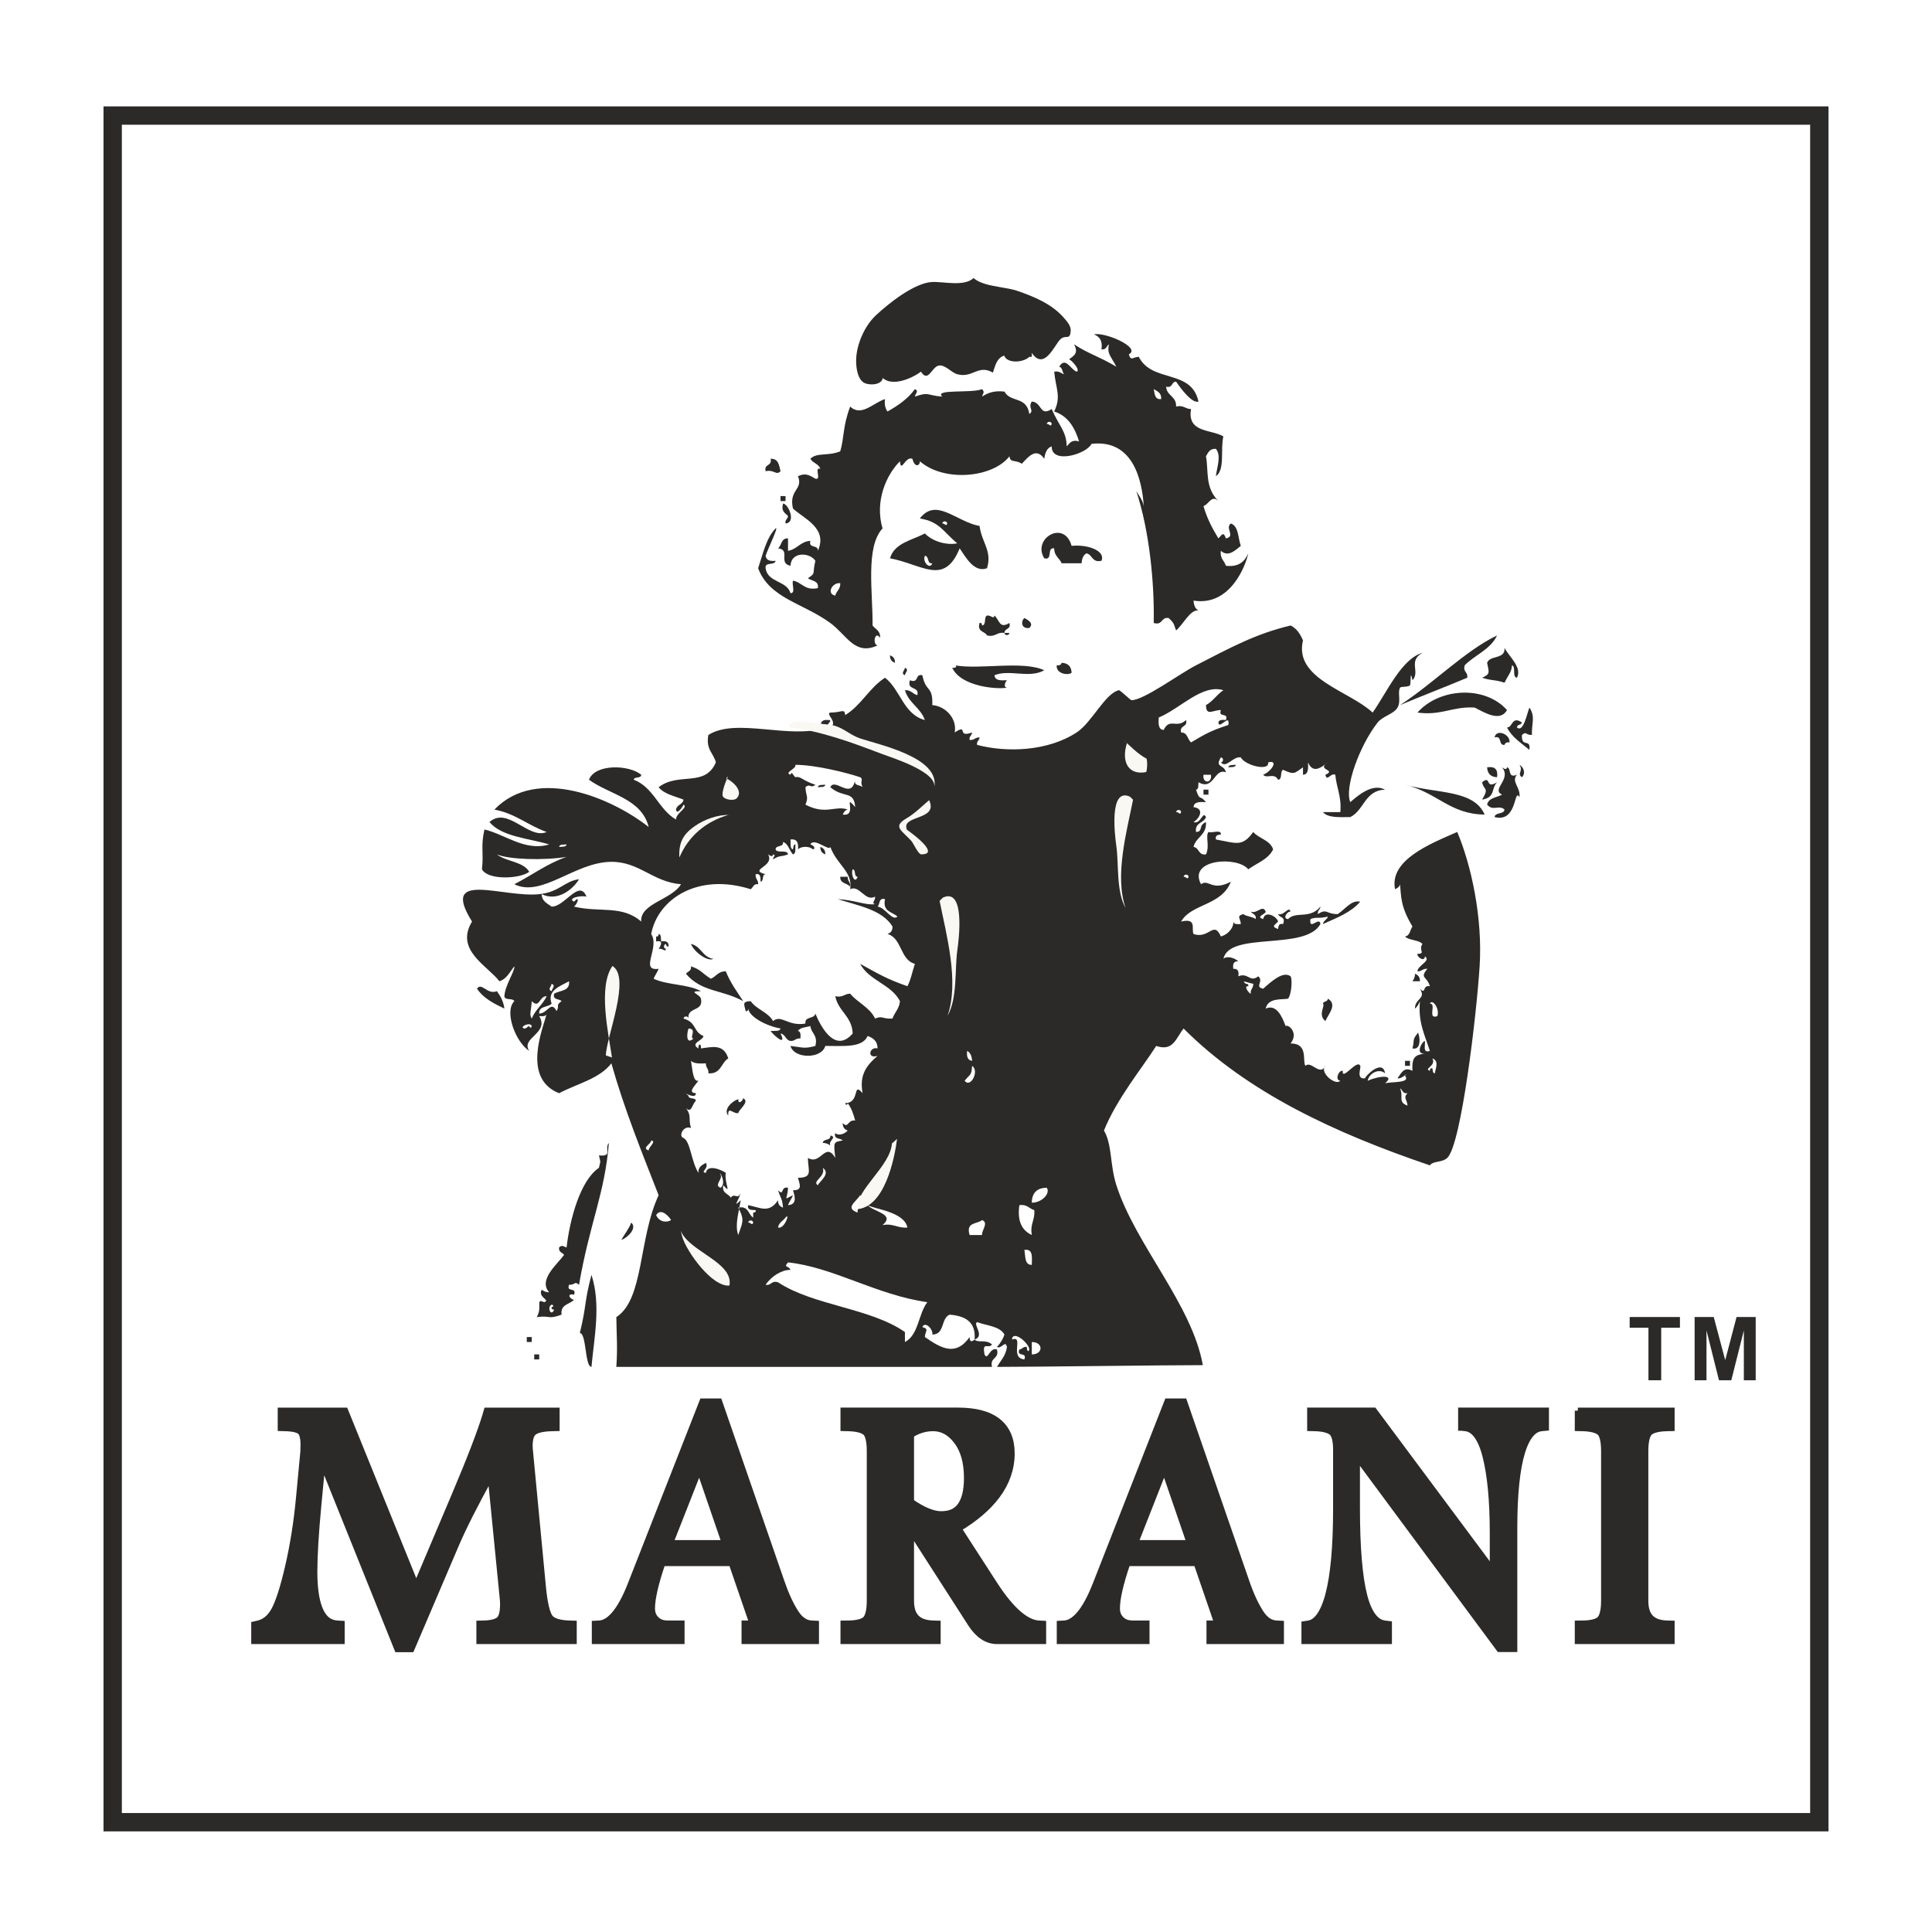 <?xml version="1.0" encoding="UTF-8"?> <!-- Creator: CorelDRAW 2017 --> <svg xmlns="http://www.w3.org/2000/svg" xmlns:xlink="http://www.w3.org/1999/xlink" xml:space="preserve" width="904px" height="904px" style="shape-rendering:geometricPrecision; text-rendering:geometricPrecision; image-rendering:optimizeQuality; fill-rule:evenodd; clip-rule:evenodd" viewBox="0 0 743.64 743.64"> <defs> <style type="text/css"> <![CDATA[ .str0 {stroke:#2B2A29;stroke-width:2.35;stroke-miterlimit:4} .fil2 {fill:none;fill-rule:nonzero} .fil3 {fill:#2B2A29} .fil0 {fill:white} .fil1 {fill:#2B2A29;fill-rule:nonzero} .fil4 {fill:#FAF8F2;fill-rule:nonzero} ]]> </style> </defs> <g id="Layer_x0020_1">  <g id="_2427671372880"> <polygon class="fil0" points="0,743.64 743.64,743.64 743.64,0 0,0 "></polygon> <path class="fil1" d="M214.15 624.16c-1.23,-0.42 -1.99,-0.96 -2.45,-1.55 -0.46,-0.59 -1.06,-1.92 -1.53,-3.89 -0.49,-1.97 -0.9,-4.58 -1.2,-7.78l-5.06 -53.09c-0.04,-0.54 -0.06,-1.01 -0.06,-1.39 0,-1.46 0.18,-2.62 0.48,-3.47 0.3,-0.85 0.68,-1.37 1.14,-1.73l0 0c0.49,-0.39 1.31,-0.78 2.5,-1.06 1.18,-0.28 2.7,-0.46 4.54,-0.5l1.72 -0.04 0 -6.69 -26.84 0 -0.37 1.27c-1.92,6.48 -5.96,17.04 -12.12,31.56l-14.7 34.72 -27.36 -67.55 -24.77 0 0 6.68 1.71 0.05c1.6,0.04 2.9,0.2 3.88,0.45 0.97,0.25 1.6,0.59 1.93,0.88 0.3,0.26 0.62,0.73 0.86,1.57 0.25,0.83 0.4,2 0.4,3.46 0,0.95 -0.02,1.82 -0.06,2.62l-1.66 17.65c-0.88,9.42 -2.28,18.28 -4.19,26.56 -1.9,8.28 -3.79,14.03 -5.44,16.98 -1.67,2.93 -3.67,4.49 -6.25,5.09l-1.37 0.31 0 6.37 33.62 0 0 -6.62 -1.67 -0.1c-1.46,-0.09 -2.63,-0.5 -3.66,-1.24 -1.55,-1.12 -2.86,-3.12 -3.78,-6.23 -0.92,-3.1 -1.41,-7.25 -1.41,-12.4 0,-6.21 0.5,-14.71 1.52,-25.46l1.58 -16.67 28.89 71.85 5.35 0 17.17 -40.21c2.79,-6.54 7.25,-15.38 13.38,-26.47l4.67 47.26 0 0.01c0.08,0.74 0.12,1.43 0.12,2.07 0,1.69 -0.16,3.04 -0.45,4.03 -0.28,0.99 -0.66,1.58 -1.03,1.92 -0.84,0.78 -2.79,1.47 -5.92,1.54l-1.72 0.04 0 6.68 36.28 0 0 -6.67 -1.71 -0.05c-2.07,-0.06 -3.74,-0.34 -4.96,-0.76z"></path> <path class="fil2 str0" d="M214.15 624.16c-1.23,-0.42 -1.99,-0.96 -2.45,-1.55 -0.46,-0.59 -1.06,-1.92 -1.53,-3.89 -0.49,-1.97 -0.9,-4.58 -1.2,-7.78l-5.06 -53.09c-0.04,-0.54 -0.06,-1.01 -0.06,-1.39 0,-1.46 0.18,-2.62 0.48,-3.47 0.3,-0.85 0.68,-1.37 1.14,-1.73l0 0c0.49,-0.39 1.31,-0.78 2.5,-1.06 1.18,-0.28 2.7,-0.46 4.54,-0.5l1.72 -0.04 0 -6.69 -26.84 0 -0.37 1.27c-1.92,6.48 -5.96,17.04 -12.12,31.56l-14.7 34.72 -27.36 -67.55 -24.77 0 0 6.68 1.71 0.05c1.6,0.04 2.9,0.2 3.88,0.45 0.97,0.25 1.6,0.59 1.93,0.88 0.3,0.26 0.62,0.73 0.86,1.57 0.25,0.83 0.4,2 0.4,3.46 0,0.95 -0.02,1.82 -0.06,2.62l-1.66 17.65c-0.88,9.42 -2.28,18.28 -4.19,26.56 -1.9,8.28 -3.79,14.03 -5.44,16.98 -1.67,2.93 -3.67,4.49 -6.25,5.09l-1.37 0.31 0 6.37 33.62 0 0 -6.62 -1.67 -0.1c-1.46,-0.09 -2.63,-0.5 -3.66,-1.24 -1.55,-1.12 -2.86,-3.12 -3.78,-6.23 -0.92,-3.1 -1.41,-7.25 -1.41,-12.4 0,-6.21 0.5,-14.71 1.52,-25.46l1.58 -16.67 28.89 71.85 5.35 0 17.17 -40.21c2.79,-6.54 7.25,-15.38 13.38,-26.47l4.67 47.26 0 0.01c0.08,0.74 0.12,1.43 0.12,2.07 0,1.69 -0.16,3.04 -0.45,4.03 -0.28,0.99 -0.66,1.58 -1.03,1.92 -0.84,0.78 -2.79,1.47 -5.92,1.54l-1.72 0.04 0 6.68 36.28 0 0 -6.67 -1.71 -0.05c-2.07,-0.06 -3.74,-0.34 -4.96,-0.76z"></path> <path class="fil1" d="M269.18 565.4l9.81 28.57 -21.05 0 11.24 -28.57zm39.97 58.46c-1.01,-0.67 -1.99,-1.7 -2.92,-3.15 -1.96,-3.05 -3.81,-7.06 -5.51,-12.02l0 -0.01 -23.94 -69.23 -6.39 0 -0.44 1.12 -27.28 69.56c-1.99,5.05 -4.08,8.81 -6.15,11.23 -2.09,2.43 -4.02,3.46 -5.88,3.56l-1.67 0.09 0 6.63 33.35 0 0 -6.72 -5.29 0c-2.01,-0.01 -3.36,-0.56 -4.45,-1.62 -1.1,-1.11 -1.62,-2.36 -1.64,-4.21 -0.01,-3.63 1.31,-9.57 4.02,-17.47l26.67 0 7.55 21.99 -0.01 -0.02c0.13,0.39 0.18,0.69 0.17,0.89 0,0.2 -0.01,0.31 -0.03,0.44l-2.71 0 0 6.72 27.46 0 0 -6.64 -1.68 -0.08c-1.18,-0.06 -2.22,-0.4 -3.23,-1.06z"></path> <path class="fil2 str0" d="M269.18 565.4l9.81 28.57 -21.05 0 11.24 -28.57zm39.97 58.46c-1.01,-0.67 -1.99,-1.7 -2.92,-3.15 -1.96,-3.05 -3.81,-7.06 -5.51,-12.02l0 -0.01 -23.94 -69.23 -6.39 0 -0.44 1.12 -27.28 69.56c-1.99,5.05 -4.08,8.81 -6.15,11.23 -2.09,2.43 -4.02,3.46 -5.88,3.56l-1.67 0.09 0 6.63 33.35 0 0 -6.72 -5.29 0c-2.01,-0.01 -3.36,-0.56 -4.45,-1.62 -1.1,-1.11 -1.62,-2.36 -1.64,-4.21 -0.01,-3.63 1.31,-9.57 4.02,-17.47l26.67 0 7.55 21.99 -0.01 -0.02c0.13,0.39 0.18,0.69 0.17,0.89 0,0.2 -0.01,0.31 -0.03,0.44l-2.71 0 0 6.72 27.46 0 0 -6.64 -1.68 -0.08c-1.18,-0.06 -2.22,-0.4 -3.23,-1.06z"></path> <path class="fil1" d="M350.64 552.26c2.7,-1.7 5.49,-2.55 8.49,-2.56 1.79,0 3.38,0.4 4.88,1.21 1.5,0.81 2.91,2.05 4.23,3.78 2.59,3.39 3.96,8.06 3.97,14.17 0,5.03 -0.96,8.58 -2.59,10.75 -0.81,1.09 -1.77,1.87 -2.96,2.41 -1.2,0.54 -2.65,0.83 -4.41,0.83 -2.96,0.02 -6.91,-1.51 -11.61,-4.81l0 -25.78zm41.41 68.88c-2.89,-2.49 -6.01,-6.27 -9.27,-11.32l-13.85 -21.43c6.41,-3.87 11.37,-8.07 14.81,-12.68 3.73,-4.97 5.65,-10.48 5.64,-16.33 0,-2.62 -0.42,-5 -1.32,-7.1 -0.89,-2.09 -2.26,-3.88 -4.05,-5.27 -3.61,-2.79 -8.72,-4.03 -15.23,-4.04l-44.1 0 0 6.69 1.72 0.04c1.77,0.04 3.22,0.23 4.35,0.53 1.13,0.3 1.91,0.71 2.39,1.14 0.39,0.32 0.83,1.01 1.15,2.21 0.32,1.18 0.51,2.82 0.51,4.87l0 57.72c0,1.9 -0.17,3.46 -0.47,4.63 -0.29,1.18 -0.71,1.96 -1.12,2.4 -0.4,0.43 -1.1,0.86 -2.24,1.18 -1.13,0.33 -2.66,0.52 -4.55,0.54l-1.74 0.02 0 6.7 36.21 0 0 -6.67 -1.71 -0.05c-3.14,-0.1 -5.19,-0.93 -6.48,-2.26 -1.29,-1.32 -2.05,-3.37 -2.06,-6.49l0 -27.01 23.11 35.95 0 0c1.34,2.06 2.82,3.67 4.5,4.8 1.66,1.13 3.55,1.74 5.51,1.73l17.73 0 0 -6.63 -1.67 -0.09c-2.28,-0.12 -4.88,-1.29 -7.77,-3.78z"></path> <path class="fil2 str0" d="M350.64 552.26c2.7,-1.7 5.49,-2.55 8.49,-2.56 1.79,0 3.38,0.4 4.88,1.21 1.5,0.81 2.91,2.05 4.23,3.78 2.59,3.39 3.96,8.06 3.97,14.17 0,5.03 -0.96,8.58 -2.59,10.75 -0.81,1.09 -1.77,1.87 -2.96,2.41 -1.2,0.54 -2.65,0.83 -4.41,0.83 -2.96,0.02 -6.91,-1.51 -11.61,-4.81l0 -25.78zm41.41 68.88c-2.89,-2.49 -6.01,-6.27 -9.27,-11.32l-13.85 -21.43c6.41,-3.87 11.37,-8.07 14.81,-12.68 3.73,-4.97 5.65,-10.48 5.64,-16.33 0,-2.62 -0.42,-5 -1.32,-7.1 -0.89,-2.09 -2.26,-3.88 -4.05,-5.27 -3.61,-2.79 -8.72,-4.03 -15.23,-4.04l-44.1 0 0 6.69 1.72 0.04c1.77,0.04 3.22,0.23 4.35,0.53 1.13,0.3 1.91,0.71 2.39,1.14 0.39,0.32 0.83,1.01 1.15,2.21 0.32,1.18 0.51,2.82 0.51,4.87l0 57.72c0,1.9 -0.17,3.46 -0.47,4.63 -0.29,1.18 -0.71,1.96 -1.12,2.4 -0.4,0.43 -1.1,0.86 -2.24,1.18 -1.13,0.33 -2.66,0.52 -4.55,0.54l-1.74 0.02 0 6.7 36.21 0 0 -6.67 -1.71 -0.05c-3.14,-0.1 -5.19,-0.93 -6.48,-2.26 -1.29,-1.32 -2.05,-3.37 -2.06,-6.49l0 -27.01 23.11 35.95 0 0c1.34,2.06 2.82,3.67 4.5,4.8 1.66,1.13 3.55,1.74 5.51,1.73l17.73 0 0 -6.63 -1.67 -0.09c-2.28,-0.12 -4.88,-1.29 -7.77,-3.78z"></path> <path class="fil1" d="M448.14 565.4l9.81 28.57 -21.05 0 11.24 -28.57zm39.97 58.46c-1.01,-0.67 -1.99,-1.7 -2.93,-3.15 -1.95,-3.05 -3.81,-7.06 -5.5,-12.02l-23.94 -69.24 -6.39 0 -0.44 1.12 -27.27 69.56 0 -0.01c-2,5.06 -4.09,8.82 -6.16,11.24 -2.09,2.43 -4.02,3.46 -5.88,3.56l-1.67 0.09 0 6.63 33.35 0 0 -6.72 -5.29 0c-2.01,-0.02 -3.35,-0.56 -4.45,-1.62 -1.1,-1.11 -1.63,-2.36 -1.64,-4.21 -0.02,-3.63 1.31,-9.57 4.02,-17.47l26.67 0 7.54 21.96 0 0c0.13,0.39 0.17,0.7 0.17,0.9 0,0.2 -0.01,0.31 -0.03,0.44l-2.71 0 0 6.72 27.46 0 0 -6.64 -1.68 -0.08c-1.19,-0.06 -2.22,-0.4 -3.23,-1.06z"></path> <path class="fil2 str0" d="M448.14 565.4l9.81 28.57 -21.05 0 11.24 -28.57zm39.97 58.46c-1.01,-0.67 -1.99,-1.7 -2.93,-3.15 -1.95,-3.05 -3.81,-7.06 -5.5,-12.02l-23.94 -69.24 -6.39 0 -0.44 1.12 -27.27 69.56 0 -0.01c-2,5.06 -4.09,8.82 -6.16,11.24 -2.09,2.43 -4.02,3.46 -5.88,3.56l-1.67 0.09 0 6.63 33.35 0 0 -6.72 -5.29 0c-2.01,-0.02 -3.35,-0.56 -4.45,-1.62 -1.1,-1.11 -1.63,-2.36 -1.64,-4.21 -0.02,-3.63 1.31,-9.57 4.02,-17.47l26.67 0 7.54 21.96 0 0c0.13,0.39 0.17,0.7 0.17,0.9 0,0.2 -0.01,0.31 -0.03,0.44l-2.71 0 0 6.72 27.46 0 0 -6.64 -1.68 -0.08c-1.19,-0.06 -2.22,-0.4 -3.23,-1.06z"></path> <path class="fil1" d="M562.42 549.53l1.58 0.16c1.6,0.18 2.94,0.94 4.29,2.63 1.32,1.69 2.52,4.33 3.45,7.92 1.88,7.23 2.86,17.18 2.86,29.79l0 14.46 -45.8 -61.52 -24.49 0 0 6.69 1.72 0.04c3.4,0.07 5.6,0.78 6.6,1.65 0.41,0.35 0.84,0.99 1.15,2.07 0.32,1.08 0.51,2.57 0.51,4.43l0 22.97c0,14.58 -1.02,25.63 -2.99,33.01 -0.97,3.69 -2.19,6.44 -3.52,8.24 -1.34,1.81 -2.68,2.63 -4.17,2.87l-1.5 0.23 0 6.47 32.48 0 0 -6.52 -1.55 -0.19c-1.68,-0.22 -3.07,-1.02 -4.44,-2.73 -1.35,-1.7 -2.56,-4.34 -3.48,-7.91 -1.87,-7.15 -2.85,-18.62 -2.84,-34.2l0 -19.42 54.83 74.04 5.74 0 0 -46.77c0,-12.86 1.03,-22.55 2.97,-28.92 0.97,-3.19 2.16,-5.52 3.45,-7.01 1.31,-1.49 2.61,-2.16 4.16,-2.32l1.6 -0.15 0 -6.57 -32.61 0 0 6.56z"></path> <path class="fil2 str0" d="M562.42 549.53l1.58 0.16c1.6,0.18 2.94,0.94 4.29,2.63 1.32,1.69 2.52,4.33 3.45,7.92 1.88,7.23 2.86,17.18 2.86,29.79l0 14.46 -45.8 -61.52 -24.49 0 0 6.69 1.72 0.04c3.4,0.07 5.6,0.78 6.6,1.65 0.41,0.35 0.84,0.99 1.15,2.07 0.32,1.08 0.51,2.57 0.51,4.43l0 22.97c0,14.58 -1.02,25.63 -2.99,33.01 -0.97,3.69 -2.19,6.44 -3.52,8.24 -1.34,1.81 -2.68,2.63 -4.17,2.87l-1.5 0.23 0 6.47 32.48 0 0 -6.52 -1.55 -0.19c-1.68,-0.22 -3.07,-1.02 -4.44,-2.73 -1.35,-1.7 -2.56,-4.34 -3.48,-7.91 -1.87,-7.15 -2.85,-18.62 -2.84,-34.2l0 -19.42 54.83 74.04 5.74 0 0 -46.77c0,-12.86 1.03,-22.55 2.97,-28.92 0.97,-3.19 2.16,-5.52 3.45,-7.01 1.31,-1.49 2.61,-2.16 4.16,-2.32l1.6 -0.15 0 -6.57 -32.61 0 0 6.56z"></path> <path class="fil1" d="M607.32 542.97l0 6.69 1.72 0.04c1.76,0.04 3.22,0.23 4.35,0.53 1.13,0.3 1.91,0.71 2.39,1.13 0.39,0.33 0.83,1.02 1.15,2.22 0.32,1.18 0.51,2.82 0.51,4.87l0 57.72c0,1.9 -0.17,3.46 -0.47,4.63 -0.29,1.19 -0.71,1.96 -1.12,2.4 -0.4,0.43 -1.1,0.86 -2.24,1.18 -1.13,0.33 -2.66,0.52 -4.55,0.54l-1.74 0.02 0 6.7 36.08 0 0 -6.67 -1.71 -0.05c-3.1,-0.1 -5.1,-0.93 -6.37,-2.25 -1.28,-1.32 -2.03,-3.38 -2.04,-6.5l0 -57.72c0,-1.91 0.17,-3.48 0.46,-4.65 0.3,-1.18 0.71,-1.93 1.12,-2.35 0.39,-0.41 1.1,-0.85 2.25,-1.17 1.14,-0.33 2.67,-0.54 4.56,-0.58l1.73 -0.04 0 -6.69 -36.08 0z"></path> <path class="fil2 str0" d="M607.32 542.97l0 6.69 1.72 0.04c1.76,0.04 3.22,0.23 4.35,0.53 1.13,0.3 1.91,0.71 2.39,1.13 0.39,0.33 0.83,1.02 1.15,2.22 0.32,1.18 0.51,2.82 0.51,4.87l0 57.72c0,1.9 -0.17,3.46 -0.47,4.63 -0.29,1.19 -0.71,1.96 -1.12,2.4 -0.4,0.43 -1.1,0.86 -2.24,1.18 -1.13,0.33 -2.66,0.52 -4.55,0.54l-1.74 0.02 0 6.7 36.08 0 0 -6.67 -1.71 -0.05c-3.1,-0.1 -5.1,-0.93 -6.37,-2.25 -1.28,-1.32 -2.03,-3.38 -2.04,-6.5l0 -57.72c0,-1.91 0.17,-3.48 0.46,-4.65 0.3,-1.18 0.71,-1.93 1.12,-2.35 0.39,-0.41 1.1,-0.85 2.25,-1.17 1.14,-0.33 2.67,-0.54 4.56,-0.58l1.73 -0.04 0 -6.69 -36.08 0z"></path> <polygon class="fil1" points="700.27,701.38 700.27,697.85 46.9,697.85 46.9,48.01 696.74,48.01 696.74,701.38 700.27,701.38 700.27,697.85 700.27,701.38 703.8,701.38 703.8,40.95 39.84,40.95 39.84,704.91 703.8,704.91 703.8,701.38 "></polygon> <path class="fil3" d="M364.59 126.79c0.64,0 1.28,0 1.92,0 0,0.64 0,1.28 0,1.92 -0.64,0 -1.28,0 -1.92,0 0,-0.64 0,-1.28 0,-1.92z"></path> <path class="fil3" d="M382.79 131.58c-1.87,2.6 -3.71,5.22 -7.66,5.75 -1.71,-2.58 4.21,-1.85 0.96,-2.87 2.91,0.02 2.2,-2.61 6.7,-2.88z"></path> <path class="fil3" d="M394.28 134.46c2.09,-0.18 3.05,0.78 2.87,2.87 -2.09,0.17 -3.04,-0.79 -2.87,-2.87z"></path> <path class="fil3" d="M296.6 176.59c3.01,-0.14 3.29,2.45 3.83,4.79 -1.7,1.79 -2.43,-0.78 -5.74,0 -0.72,-2.95 2.63,-1.84 1.91,-4.79z"></path> <path class="fil3" d="M300.43 190.95c0.64,0 1.28,0 1.92,0 0,0.64 0,1.28 0,1.92 -0.64,0 -1.28,0 -1.92,0 0,-0.64 0,-1.28 0,-1.92z"></path> <path class="fil3" d="M301.39 193.82c2.12,0.11 5.15,7.39 0.96,7.67 -0.27,-1.55 0.9,-1.65 0.96,-2.88 -1.08,-1.15 -2.74,-1.73 -1.92,-4.79z"></path> <path class="fil3" d="M412.47 210.11c6.03,-0.65 13.14,1.81 11.5,5.74 -3.71,0.83 -3.41,-2.34 -5.75,-2.87 -1.28,0.63 -1.78,2.05 -1.91,3.83 -2.56,0 -5.11,0 -7.67,0 -0.85,-2.02 -2.91,-2.83 -2.87,-5.75 -3.02,-0.47 -0.36,4.76 -3.83,3.83 -4.75,-7.53 7.65,-15.08 10.53,-4.78z"></path> <path class="fil3" d="M394.28 237.88c1.67,0.86 3.69,2.14 1.92,3.83 -2.99,0.45 -3.43,-2.41 -1.92,-3.83z"></path> <path class="fil3" d="M579.1 249.37c1.71,3.37 6.87,7.42 4.79,11.49 -1.99,-0.25 -0.26,-4.21 -1.92,-4.79 -0.17,2.71 -1.3,3.5 -2.87,6.71 -3.71,-1.26 -4.9,-0.67 -8.62,-1.92 3.11,-1.4 2.72,-1.84 1.92,-5.75 1.1,-3.05 7.08,-1.21 6.7,-5.74z"></path> <path class="fil3" d="M342.57 252.24c1.18,0.42 1.96,1.23 1.91,2.87 -1.17,-0.42 -1.96,-1.22 -1.91,-2.87z"></path> <path class="fil3" d="M408.64 255.11c2.44,0.12 3.72,1.4 3.83,3.83 -1.24,1.14 -6.08,0.46 -5.74,-2.87 1.11,0.16 1.7,-0.21 1.91,-0.96z"></path> <path class="fil3" d="M348.31 257.03c1.71,0.7 0.14,1.74 0,2.87 -1.7,-0.7 -0.14,-1.74 0,-2.87z"></path> <path class="fil3" d="M580.06 273.31c-2.64,4.72 -8.61,0.99 -12.45,-0.96 -8.52,-0.54 -12.76,3.2 -22.03,1.92 8.4,-9.49 25.89,-10.58 34.48,-0.96z"></path> <path class="fil3" d="M581.02 285.76c-1.12,-0.16 -1.71,0.21 -1.92,0.95 -2.52,0.29 -0.75,-3.71 -3.83,-2.87 0.59,-3.43 6.12,-1.27 5.75,1.92z"></path> <path class="fil3" d="M472.8 295.34c0.16,-1.13 1.75,-0.81 2.88,-0.96 -0.16,1.12 -1.75,0.8 -2.88,0.96z"></path> <path class="fil3" d="M572.4 295.34c3,-0.45 4.27,0.83 3.83,3.82 -2.44,-0.11 -3.71,-1.39 -3.83,-3.82z"></path> <path class="fil3" d="M314.8 303c0.15,-1.13 1.74,-0.81 2.87,-0.96 -0.16,1.12 -1.75,0.81 -2.87,0.96z"></path> <path class="fil3" d="M540.8 302.04c12.16,3.46 26.51,1.86 30.64,11.49 -13.32,-0.1 -18.21,-8.47 -30.64,-11.49z"></path> <path class="fil3" d="M463.23 303.95c0.64,0 1.27,0 1.91,0 0,0.64 0,1.28 0,1.92 -0.64,0 -1.27,0 -1.91,0 0,-0.64 0,-1.28 0,-1.92z"></path> <path class="fil3" d="M315.76 325.98c1.17,0.42 1.96,1.22 1.91,2.87 -1.18,-0.42 -1.97,-1.22 -1.91,-2.87z"></path> <path class="fil3" d="M327.25 341.3c-1.13,-1.43 -3.98,-1.13 -3.83,-3.83 0.95,0 1.91,0 2.87,0 -0.12,1.72 1.17,2.02 0.96,3.83z"></path> <path class="fil3" d="M273.62 376.73c2.02,-0.85 2.83,-2.91 5.74,-2.87 1.73,4.34 4.3,7.84 6.71,11.49 -8.1,-4.45 -16.13,-3.48 -22.03,-10.53 0.63,-0.97 2.21,-0.99 1.92,-2.88 4.18,1.48 3.81,2.36 7.66,4.79z"></path> <path class="fil3" d="M544.63 374.82c1.17,0.42 1.96,1.22 1.91,2.87 -0.96,0 -1.91,0 -2.87,0 0.5,-0.77 1,-1.56 0.96,-2.87z"></path> <path class="fil3" d="M183.6 380.56c1.81,-2.66 3.87,2.44 7.66,0.96 1.35,1.85 2.53,3.85 2.88,6.7 -4.1,-1.96 -8.12,-4.01 -10.54,-7.66z"></path> <path class="fil3" d="M511.11 384.39c3.81,2.26 0.18,5.93 -0.96,8.62 -3.06,-2.38 0.08,-5.96 -0.95,-6.7 0.23,-1.04 1.9,-0.65 1.91,-1.92z"></path> <path class="fil3" d="M540.8 408.33c0.64,0 1.27,0 1.91,0 0,0.64 0,1.28 0,1.92 -0.64,0 -1.27,0 -1.91,0 0,-0.64 0,-1.28 0,-1.92z"></path> <path class="fil3" d="M319.59 437.06c2.86,0.63 -0.92,2.05 0,3.83 -0.77,-0.5 -1.56,-0.99 -2.88,-0.96 0.11,-1.8 3.17,-0.66 2.88,-2.87z"></path> <path class="fil3" d="M227.66 526.12c-2.56,0 -1.91,-13.02 -4.47,-13.02 2.77,-11.6 1.51,-11 4.47,-22.41 3.73,11.52 1.04,24.13 0,35.43z"></path> <path class="fil3" d="M202.76 514.63c0.63,0 1.27,0 1.91,0 0,0.64 0,1.27 0,1.92 -0.64,0 -1.28,0 -1.91,0 0,-0.65 0,-1.28 0,-1.92z"></path> <path class="fil3" d="M205.63 521.33c0.64,0 1.28,0 1.91,0 0,0.64 0,1.28 0,1.92 -0.63,0 -1.27,0 -1.91,0 0,-0.64 0,-1.28 0,-1.92z"></path> <path class="fil3" d="M397.15 521.33c4.47,-0.01 4.47,-4.77 0,-4.78 0,1.59 0,3.19 0,4.78zm-0.95 -1.91c-0.17,-2.56 -6.38,-7.63 -6.71,-3.83 4.85,-1.73 -1.12,7.07 4.79,7.66 1.18,-3.1 -3.1,-0.73 -1.92,-3.83 1.23,-0.06 1.33,-1.23 2.88,-0.96 -0.04,1.02 0.45,2.43 0.96,0.96zm-92.89 -33.52c-1.91,2.21 0.24,1.07 0.95,2.87 -3.25,-0.02 -7.23,2.29 -9.57,5.75 2.3,0.39 2.08,-1.75 4.78,-0.96 13.66,9.01 35.49,9.84 48.84,19.15 0,1.28 0,2.56 0,3.84 5.29,-2.7 5.14,-10.83 8.62,-15.33 -19.58,-2.78 -36.26,-13.5 -53.62,-15.32zm93.84 0.96c0.04,-2.91 0.56,-6.3 -2.87,-5.75 0.49,2.39 -0.03,5.78 2.87,5.75zm-23.94 -11.49c1.6,0 3.2,0 4.79,0 -0.26,-1.68 2.7,-4.78 0,-5.75 -1.89,1.62 -6.35,0.67 -4.79,5.75zm-83.31 -4.79c-0.01,-0.97 -1.68,-1.21 -1.92,0 1.08,-0.1 1.49,1.39 1.92,0zm9.57 1.91c2.56,0.77 4.78,-6.18 2.88,-3.83 -0.96,1.28 -2.59,1.88 -2.88,3.83zm-41.17 -2.87c-0.71,-1.3 -3.88,-4.94 -5.75,-1.91 1.26,2.83 4.22,2.91 5.75,1.91zm138.85 5.75c-0.75,-4.26 1.28,-5.75 0.96,-9.58 -2,-0.55 -2.73,-2.37 -5.75,-1.91 -0.9,6.33 1.1,9.76 4.79,11.49zm-57.45 -3.83c4.26,-0.75 5.74,1.27 9.57,0.95 -1.24,-6.11 -12.69,-7.08 -15.32,-8.61 2.26,2.58 10.8,3.4 5.75,7.66zm-9.58 -4.79c-0.54,-2.55 3.94,-4.88 0.96,-6.71 -1.65,2.64 -5.98,4.88 -0.96,6.71zm67.03 -3.83c3.75,0.05 7.3,-3.5 5.75,-5.75 -3.78,0.05 -5.7,1.97 -5.75,5.75zm-119.7 -5.75c2.53,-2.33 -1.32,-7.34 0,-4.79 0.57,1.71 -2.81,3.98 0,4.79zm37.35 -0.96c0.69,-1.61 5.07,-4.4 1.91,-6.7 1.2,3.5 -4.34,5.13 -1.91,6.7zm-65.12 -13.4c-0.14,-1.27 3.22,-3.57 0.96,-3.83 0.14,1.27 -3.9,2.89 -0.96,3.83zm292.07 -17.24c-0.1,-2.38 -1.79,-2.96 0,-4.79 -1.88,0.29 -1.89,-1.29 -2.87,-1.91 1.49,3.42 -0.99,5.25 2.87,6.7zm-170.45 -9.58c2.26,3.01 5.78,-3.78 2.87,-5.74 -0.25,3.89 -0.66,2.94 -2.87,5.74zm179.07 -3.83c0.06,-0.58 0.15,-1.13 0.96,-0.95 0.22,0.74 0.03,1.89 0.96,1.91 0.26,-1.88 1.71,-4.78 -0.96,-5.74 1.6,3 -3.56,3.91 -0.96,4.78zm-176.2 -3.83c-0.13,-1.78 -0.63,-3.2 -1.91,-3.83 -0.27,2.19 0.22,3.6 1.91,3.83zm-107.26 -8.61c-1.84,-0.1 1.66,-3.74 -1.91,-3.84 -0.89,2.82 -0.64,6.23 1.91,3.84zm-65.11 -3.84c0.96,0.01 1.14,-0.77 1.91,-0.95 0,0.53 0.78,1.08 0.96,0 -0.55,-1.78 -5.16,0.41 -2.87,0.95zm351.45 -4.78c0.97,-2.99 -1.98,-6.84 -2.88,-4.79 2.72,-0.17 -1.16,6.26 2.88,4.79zm-348.58 -5.75c-0.15,3.5 -1.09,5.13 0,6.7 1.35,-3.43 4.23,-5.34 5.75,-8.61 -2.91,-0.11 -2.69,4.98 -5.75,1.91zm275.8 -5.75c-1.95,-0.29 0.19,2.77 0.95,2.88 -0.21,-1.81 1.08,-2.11 0.96,-3.83 -1.28,-0.11 -5.28,-1.8 -2.87,0 0.58,0.05 1.13,0.14 0.96,0.95zm-268.14 6.71c-1.37,1.5 -4.99,0.75 -4.79,3.83 3.33,-0.07 4.45,-5.22 6.71,-0.96 1.24,-2.25 -0.49,-2.14 1.91,-3.83 -0.89,-1.02 -3.53,-0.3 -2.87,-2.87 2.17,-1.35 6.17,-0.85 5.74,-4.79 -3.74,2.05 -8.52,3.56 -6.7,8.62zm0 -7.66c-0.14,1.13 -1.7,2.17 0,2.87 0.14,-1.13 1.71,-2.17 0,-2.87zm133.11 -25.86c-1.97,-1.86 -5.84,-1.82 -4.79,-6.7 -2.57,-0.66 -1.85,1.98 -2.87,2.87 2.96,0.28 5.64,5.79 7.66,3.83zm112.04 -15.32c-0.01,-0.97 -1.67,-1.21 -1.91,0 1.07,-0.1 1.49,1.39 1.91,0zm-127.36 0c-1.58,-0.02 -0.54,-2.66 -1.91,-2.87 -0.83,1.95 0.83,5.95 1.91,2.87zm-112.04 -12.45c-1.13,0.15 -2.72,-0.17 -2.88,0.96 1.13,-0.15 2.72,0.16 2.88,-0.96zm93.84 0c1.04,0.23 2.31,1.58 0.96,1.91 -1.22,-1.3 -4.52,-1.3 -5.74,0 0.27,-2.5 -0.35,-4.12 -2.88,-3.82 0.17,1.43 -0.34,3.53 0.96,3.82 0.22,-0.74 0.03,-1.88 0.96,-1.91 -0.16,1.43 0.34,3.54 -0.96,3.83 -1.43,-1.44 -1.71,-4.03 -3.83,-4.79 0.3,2.21 -2.77,1.07 -2.87,2.87 0.58,1.66 4.54,-0.07 4.79,1.92 -3.06,1.16 -2.85,0.12 -5.75,1.92 -0.1,-1.08 1.39,-1.49 0,-1.92 -0.2,1.16 -1.06,0.59 -1.92,0 2.71,4.8 -7.86,5.83 -0.95,7.66 -1.58,0.02 -0.54,2.66 -1.92,2.88 -0.09,-1.51 0.13,-3.32 -1.91,-2.88 -0.22,1.81 1.08,2.12 0.95,3.83 -1.88,-0.28 -1.89,1.3 -2.87,1.92 -20.28,-6.41 -35.71,3.7 -38.3,17.24 3.47,5.26 -4.65,14.43 2.87,13.4 -0.5,1.42 -1.42,2.42 -1.92,3.83 5.19,2.48 13.3,2.03 18.2,4.79 -5.41,-0.03 -0.38,1.14 0,2.87 1.13,5.17 -5.39,3.01 -4.79,7.66 -0.01,-0.96 -1.68,-1.2 -1.92,0 5.1,1.43 3.67,5.09 7.67,6.71 -0.01,1.69 -5.38,2.77 -1.92,4.79 -0.21,-1.63 1.08,-2.37 0.96,0 4.45,-0.59 8.72,-1.84 10.53,3.83 -2.79,1.67 -2.79,6.14 -7.66,5.74 0.22,-1.81 -1.07,-2.11 -0.96,-3.83 -2.36,0.13 -4.61,0.15 -5.74,-0.96 0.63,3.56 0.76,8.17 2.87,7.66 -1.86,2.48 -4.1,4.6 -0.96,4.79 -0.03,2.92 -6.02,-1.4 -2.87,0.96 0.02,1.58 2.66,0.54 2.87,1.92 -1.43,1.21 -1.71,5.08 -3.83,2.87 2.27,3.05 0.8,3.87 1.92,7.66 -2.9,-1.19 -4.97,3.19 -2.88,3.83 2.72,1.36 2.95,9.07 5.75,13.41 -0.16,-2.4 1.48,-3 2.87,-3.83 1.32,2.18 -2.46,3.6 0,3.83 0.63,-3.47 6,-1.14 7.66,0 -0.67,3.8 2.45,8.72 -0.95,4.78 -0.67,3.22 1.96,3.14 2.87,4.79 1.43,-2.06 2.7,1.05 3.83,-1.91 -0.64,2.65 -3.39,6.26 0,2.87 -0.85,5.1 -2.31,9.67 -0.96,13.41 1.5,-4.55 2.7,-5.6 0,-10.54 4.01,-0.81 3.8,2.6 5.75,3.83 0,-0.63 0,-1.27 0,-1.91 0.58,-0.05 1.13,-0.14 0.96,-0.96 -1.51,-0.09 -3.32,0.13 -2.88,-1.91 4.68,0.9 8.03,3.34 11.49,-1.92 -0.05,1.65 0.75,2.45 1.92,2.87 -0.37,-3.77 -0.68,-2.92 -1.92,-6.7 2.52,2.49 0.76,-1.55 3.84,-0.96 -0.16,4.64 -2.22,4.88 1.91,2.87 -0.5,1.42 -1.41,2.42 -1.91,3.84 3.56,-0.23 2.68,-3.4 1.91,-5.75 3.85,0.14 2.54,-2.45 1.92,-4.79 5.89,-0.04 3.86,-2.72 3.83,-7.66 4.93,3.06 6.66,-6.51 10.53,0 -0.64,-6.14 -0.81,-6.07 2.87,-6.7 -0.89,-1.02 -3.53,-0.3 -2.87,-2.87 1.14,1.21 3.62,0.4 4.79,-0.96 -1.2,-0.39 -1.96,-1.24 -1.92,-2.88 2.26,2.35 1.79,-1.43 4.79,-0.95 -0.64,-2.55 -1.5,-4.88 -2.87,-6.71 0,0.53 -0.78,1.09 -0.96,0 5.95,-0.15 2.61,-8.49 6.71,-3.83 -1.37,-6.99 1.49,-10.72 5.74,-14.36 -4.26,1.31 -3.15,-3.71 0,-2.87 -0.01,-2.87 -1.72,-4.03 -3.83,-4.79 -1.99,4.71 -9.64,3.76 -16.28,3.83 -1.39,5.06 -12.01,5.06 -13.41,0 4.9,0.58 5.25,1.17 9.58,0 1.05,-4.24 -1.62,-4.77 -1.92,-7.66 -1.7,0.53 -3.97,0.49 -4.78,1.91 1.11,0.16 1.04,1.52 0.95,2.88 -1.81,-0.22 -2.11,1.08 -3.83,0.95 -1.95,-0.28 -1.87,-2.59 -3.83,-2.87 2.54,5.23 -2.57,0.79 -3.83,-0.96 1.43,-0.16 3.53,0.34 3.83,-0.96 -5.58,-0.99 -12.01,-4.49 -12.45,-7.66 -0.05,0.59 -0.14,1.14 -0.95,0.96 -0.5,-2.43 -1.63,-3.71 1.91,-3.83 2.24,3.2 6.67,4.19 8.62,7.66 3.24,-2.65 5.72,2.16 12.45,0.96 -0.36,-2.91 3.48,-1.63 3.83,-3.83 2.19,5.33 7.68,15.4 14.37,7.66 -0.3,-6.73 -5.57,-8.48 -6.71,-14.36 2.93,0.69 3.49,-0.98 5.75,-0.96 2.88,3.5 7.52,5.24 9.57,9.57 2.97,-1.25 2.73,0.26 6.71,0 0.79,-2.39 2.62,-3.75 2.87,-6.7 -3.37,-6.53 -11.91,-7.88 -15.32,-14.36 7.12,3.92 10.35,5.89 18.19,8.61 1.34,-2.49 1.9,-5.75 2.88,-8.61 -5.79,-1.55 -4.87,-9.82 -10.54,-11.49 1.2,-0.4 1.96,-1.24 1.92,-2.88 -4.03,-6.51 -13.1,-7.97 -21.07,-10.53 6.57,0.35 10.95,2.49 14.36,1.92 -1.63,-0.4 0.21,-1.24 0,-2.88 -3.86,2.09 -5.98,-4.68 -9.57,-2.87 1.03,-6.83 -5.08,-9.26 -7.66,-16.28 -0.38,1.84 -6.32,-3.78 -7.67,-0.96zm142.69 -12.45c-0.01,-0.96 -1.68,-1.2 -1.92,0 1.08,-0.1 1.5,1.39 1.92,0zm-123.53 -13.41c-5.2,-1.76 -17.21,-4.76 -24.9,-4.78 0.27,1.69 -4.51,2.96 -1.92,3.83 0.47,-1.71 1.03,0.41 1.92,0.95 2.06,-0.53 2.67,1.33 7.66,2.88 -1.95,1.67 -1.88,-0.72 -3.83,0.96 0.21,3.5 1.32,3.67 0,6.7 7.83,4.15 11.55,0.18 16.28,1.91 -1.08,0.21 -1.49,1.07 -1.92,1.92 5.95,0.9 -0.08,-8.69 4.79,-2.87 -0.44,-6.54 -4.47,-3.29 -9.57,-7.66 1.8,-3.9 8.09,5.21 9.57,-2.88 -0.66,2.58 1.98,1.85 2.88,2.88 -1.23,-2.4 0.48,-3 -0.96,-3.84zm138.85 -25.85c-3.02,-0.09 -5.71,2.56 -5.74,-1.92 2.68,-1.46 4.21,-4.08 6.7,-5.74 -8.26,-2.45 -16.61,7.12 -24.9,10.53 -0.14,2.38 -0.18,4.65 1.92,4.79 2.32,-4.85 4.9,-0.37 8.61,-3.83 0.72,2.95 -2.62,1.84 -1.91,4.79 2.55,0 2.44,2.66 3.83,3.83 5.38,-3.19 7.47,-4.45 14.36,-6.71 0.73,-4.85 -3.65,2.06 -3.83,-0.95 0.16,-1.12 1.52,-1.05 2.88,-0.96 1.18,-3.1 -3.1,-0.73 -1.92,-3.83zm-104.38 232.7c-3.46,1.33 -1.85,7.73 -6.7,7.66 0.4,-2.11 -2.87,-5.28 -3.83,-2.87 2.78,0.83 1.07,1.43 0.96,3.83 6.39,4.45 11.97,7.5 17.23,0 -0.05,1.79 0.74,2.03 1.92,0.96 0.56,-6.95 -3.72,-9.05 -9.58,-9.58zm100.55 -207.8c-0.96,0 -1.91,0 -2.87,0 -0.52,3.47 3.39,3.47 2.87,0zm-228.87 227.91c0.52,-7.91 0.12,-10.81 0,-19.15 10.7,-6.96 8.46,-30.14 16.28,-46.93 -6.46,-16.52 -13.12,-32.84 -18.19,-50.75 -4.58,5.96 -13.23,7.84 -20.12,11.49 -14.61,-5.75 -5.99,-25.41 -4.78,-30.64 -0.16,1.11 -1.52,1.04 -2.88,0.96 4.07,6.64 -7.26,8.34 -3.83,13.4 -5.18,-3.31 -9.78,-15.15 -5.74,-19.15 -0.59,-1.33 -3.69,-0.14 -3.83,-1.91 0.24,-4.26 4.18,-9.83 3.83,-11.5 -1.75,2.09 -2.84,4.83 -5.75,5.75 -4.51,-5.96 -17.24,-11.97 -10.53,-22.98 -12.57,-20.06 11.83,-9.07 25.85,-10.54 7.91,-0.82 9.74,-5.08 15.33,-5.74 -2.36,3.91 -8.24,8.72 -14.37,5.74 0.07,2.81 2.19,3.56 3.83,4.79 5.02,0.13 10.65,-10.83 13.41,-3.83 -2.33,-0.62 -7.51,0.65 -4.79,1.92 2.38,-2.6 1.4,0.8 0,1.91 9.99,2.39 18.42,-0.71 25.86,5.75 -0.55,-6.99 11.77,-8.38 15.32,-14.37 -10.89,-0.86 -15.98,-8.66 -26.81,-8.62 -14,0.05 -26.78,13.9 -37.35,8.62 6.76,-3.45 12.53,-7.89 20.11,-10.53 -8.75,1.46 -22.35,1.02 -26.82,-0.96 3.53,2.86 10.1,2.67 12.45,6.71 -3.6,2.76 -15.91,3.31 -18.19,-0.96 0.71,-6.84 -0.55,-8.73 0.95,-15.33 7.8,1.8 15.7,8.57 24.9,5.75 -8.09,-2.44 -18.17,-2.9 -22.98,-8.62 7.07,-6.22 15.08,6.88 22.03,3.83 -7.1,-2.48 -12.03,-7.12 -20.11,-8.62 16.33,-17.03 45.54,-4.23 59.37,6.71 -2.74,-10.99 -15.03,-12.42 -22.98,-18.2 2.37,-6.22 15.46,-5.8 20.11,-1.91 -0.02,1.58 -2.66,0.53 -2.88,1.91 7.67,2.87 9.59,11.49 16.28,15.32 -0.16,-2.46 4.87,-4.6 2.87,-5.74 -0.28,0.85 -2.58,4.19 -2.87,1.91 0.29,-1.95 2.59,-1.87 2.87,-3.83 -3.39,-1.38 -7.45,-2.11 -9.57,-4.78 7.76,-5.97 17.85,0.21 22.03,-9.58 -0.9,-3.57 -3.95,-4.99 -2.88,-10.53 10.69,-6.88 31.79,1.94 45.01,-2.88 -2.63,-0.29 -2.02,-3.32 0.96,-2.87 2.99,-0.29 -2.44,2.77 0.96,2.87 3.24,-2.04 -2.08,-5.21 0,-5.74 4.51,0.01 5.43,-1.76 5.74,0.96 6.18,-3.73 9.27,-10.53 15.32,-14.37 5.97,4.57 7.02,14.05 15.33,16.28 -1.64,-4.75 -6.24,-6.54 -7.67,-11.49 2.39,-0.15 2.97,1.5 4.79,1.91 0.84,-3.7 -4.18,-1.56 -2.87,-5.74 3.62,1.38 1.84,-2.63 4.79,-1.92 1.36,6.79 4.11,3.87 3.83,11.49 5.24,0.43 9.61,5.3 8.62,10.54 5.5,-3.62 0.47,2.25 6.7,0 -0.05,1.22 -1.22,1.32 -0.96,2.87 1.81,0.21 2.11,-1.08 3.83,-0.96 -0.05,1.23 -1.22,1.33 -0.95,2.87 11.35,2.97 27.07,2.54 38.3,-4.78 5.94,-3.88 10.91,-15 16.28,-16.28 0.43,-0.1 4.44,3.81 4.79,3.83 4.42,0.28 18.69,-10.23 24.9,-13.41 13.73,-7.04 22.98,-12.11 36.39,-15.32 2.37,1.14 3.74,3.28 4.78,5.75 -3.56,14.8 17.81,19.34 26.82,27.77 5.54,-7.92 11.13,-20.72 19.15,-22.99 -5.64,3.15 -0.74,7.31 -3.83,10.54 -1,-4.86 -0.49,1.04 -0.96,1.91 -0.43,0.79 -3.53,0.42 -3.83,0.96 -1.02,1.85 0.48,5.24 -0.96,7.66 -1.49,2.52 -5.72,3.28 -7.66,5.75 -6.89,8.78 -12.86,24.99 -10.53,30.64 2.94,-2.5 8.48,-7.45 13.4,-4.79 -7.8,0.18 -8.03,7.93 -13.4,10.54 -4.19,0.03 -8.65,0.35 -10.53,-1.92 2.23,0 4.46,0 6.7,0 0.55,-5.97 -1.5,-9.35 -1.92,-14.36 -1.78,-0.92 -3.2,2.87 -3.83,0 4.58,-2.05 -3.78,-1.73 0.96,-4.79 -2.64,2.09 -5.73,4.48 -7.66,0 0.14,2.37 0.18,4.65 -1.92,4.79 0,-0.96 0,-1.92 0,-2.87 -3.37,2.3 -3.25,2.99 -7.66,0.95 -1.32,0.59 -0.14,3.69 -1.91,3.83 -1.61,-2.89 -4.31,-0.24 -5.75,-1.91 3.2,-1.33 6.11,-5.83 1.92,-4.79 0.57,3.66 -9.12,1.1 -10.53,-1.92 -3.09,-0.47 -5.66,4.47 -7.67,1.92 0.97,-0.01 1.21,-1.68 0,-1.92 -2.51,4.1 1.29,2.59 1.92,5.75 -4.57,-1.73 -4.56,7.24 -10.54,3.83 -0.15,1.13 0.17,2.72 -0.95,2.87 1.53,4.68 1.37,1.74 3.83,4.79 -2.38,-0.14 -4.65,-0.18 -4.79,1.92 4.33,0.54 2.34,4.33 0,5.74 2.81,1.1 3.55,-4.59 4.79,-1.91 -0.81,2.39 -4.37,2.01 -3.83,5.74 2.92,-0.19 0.68,-2.47 3.83,-3.83 0.32,5.12 -3.89,5.69 -4.79,9.58 2.26,0.29 1.78,3.32 4.79,2.87 1.54,-3.22 -0.29,-6.98 0.95,-8.62 1.4,0.53 4.96,-1.12 4.79,0.96 -1.16,0.11 -2.27,0.29 -1.91,1.92 8.04,1.47 10.14,2.92 14.36,-2.88 2.2,2.59 6.49,3.08 7.66,6.7 -1.88,3.87 -6.25,5.24 -9.57,7.67 -4.15,-5.19 -23.35,-3.98 -18.2,5.74 3,-2.18 4.1,2.91 11.49,-0.95 -3.63,9.3 -15.17,8.35 -19.15,15.32 6.25,-1.48 3.84,2.85 4.79,4.79 6.07,2.07 7.7,-5.38 10.53,0.95 3.25,-0.93 5.04,-3.89 4.79,-5.74 0.16,1.11 1.52,1.04 2.88,0.96 -0.13,-2.4 -1.83,-3 0.95,-3.84 1.26,0.98 3.53,0.94 4.79,1.92 0.29,-1.88 -1.29,-1.9 -1.92,-2.87 2.46,1.03 4.57,-2.91 5.75,0 0.11,0.98 -4.13,1.93 -0.96,2.87 0.6,-3.43 5.15,-1.14 5.75,0.96 -1.23,1.29 -2.91,1.91 0,2.87 0.1,-1.17 0.29,-2.27 1.91,-1.91 1.1,-3.02 -1.5,-2.33 -1.91,-3.84 2.23,0.82 4.12,-3.34 4.79,-0.95 -1.16,-0.3 -3.31,2.76 -0.96,2.87 3.15,-3.19 8.29,0.22 12.45,-4.79 -0.05,1.23 -1.23,1.33 -0.96,2.87 3.58,-2.34 3.12,0.09 7.66,0 3.32,-2.35 5.23,-5.43 8.62,-4.78 -3.51,4.15 -9.08,6.24 -14.36,8.62 0.22,-1.37 1.57,-1.62 1.91,-2.88 -3.61,0.89 -4.5,0.06 -6.7,0.96 -0.71,4.8 3.53,-1.27 3.83,1.92 -5.83,10.45 -35,2.66 -37.35,13.4 0.8,-1.02 3.76,-0.87 5.75,0.96 -1.73,-0.13 -2.24,0.95 -1.92,2.87 1.72,-0.12 2.24,0.95 1.92,2.88 3.8,-1.59 4.45,2.58 7.66,0 2.32,1.9 -1.62,4.09 1.91,4.78 3.15,-2.78 7.63,-6.95 10.54,-4.78 0.7,0.97 0.45,6.82 -0.96,8.61 -2.44,0.47 -7.69,-0.45 -8.62,3.83 4.1,-1.9 6.32,3.04 7.66,6.71 1.06,-0.8 5.15,2.6 1.92,6.7 7.01,-0.04 4.41,6.87 5.74,8.62 2.08,-2.21 5.6,4.21 7.66,0 -2.48,2.43 3.88,7.81 5.75,5.74 -2.26,-0.25 -0.59,-4.24 0.96,-3.83 -0.49,4.23 5.57,-4.73 6.7,-1.91 0.5,0.48 -1.84,5.36 1.92,4.79 -0.34,-0.5 6.68,-7.78 7.65,-1.92 -2.38,-2.1 -6.28,0.08 -6.7,2.87 4.75,-2.09 10.62,-2.33 6.7,0.96 2.78,-0.66 10.01,-0.04 7.67,-2.87 2.02,-2.34 -1.01,1.43 -2.88,0.96 1.59,-2.3 2.57,-4.52 5.75,-2.88 -0.34,-5.95 1.51,-6 4.79,-6.7 -3.79,0.62 -1.25,-4.56 0,-4.79 0.21,1.7 -0.97,4.8 1.91,3.83 -2.19,-6.72 -4.54,-11.07 -3.83,-19.15 -0.46,1.13 -1.02,2.17 -1.91,2.87 -0.04,-4.06 4.43,-3.6 1.91,-7.66 2.52,2.49 0.76,-1.55 3.83,-0.96 -1.05,-3.9 -4.11,-2.94 -0.96,-6.7 -1.81,-0.21 -2.11,1.08 -3.83,0.96 0.06,-2.26 5.41,-4.06 2.88,-5.75 -0.11,2.35 -3.17,0.21 -2.88,-0.95 3.38,-0.12 0.27,-1.4 1.92,-3.83 -1.51,-1.69 -5.13,-1.26 -6.7,-2.88 1.96,-0.26 1.91,-2.56 2.87,-3.83 -4.62,-7.69 -4.32,-11.38 -4.79,-16.28 -0.2,1.08 -1.06,1.49 -1.92,1.92 -2.23,-11.26 13.51,-17.46 23.94,-22.03 5.39,12.71 9.82,33.05 8.62,51.71 -1.2,18.78 -7.07,68.73 -12.45,73.74 -2.02,1.89 -5.48,1.08 -6.7,2.87 -36.69,-12.46 -70.24,-28.08 -94.8,-52.67 -2.99,3.75 -3.94,8.94 -10.54,6.71 -5.44,8.54 -15.2,20.36 -20.11,32.56 3.2,5.43 2.24,13.14 4.79,21.06 7.39,22.97 29.05,45.76 33.27,69.24 -15.65,0 -63.59,0.67 -79.23,0.67 1.41,-2.42 3.38,-4.27 3.83,-7.66 -0.63,-2.87 -2.05,0.91 -3.83,0 1.78,-2 2.47,-3.6 2.87,-4.79 -1.84,-3.27 -6.83,-3.38 -10.53,-4.79 -1.73,0.9 3.14,5.31 -0.96,6.71 1.47,1.5 4.25,-0.28 6.7,1.91 -1.38,1.92 -3.86,-1.49 -2.87,3.83 1.23,2.68 1.98,-3.01 4.79,-1.91 0.94,3.82 -2.86,2.88 -1.92,6.7 -48.2,0 -96.4,0 -144.6,0z"></path> <path class="fil3" d="M545.58 397.8c0.2,-2.05 2.58,6.65 -1.91,5.75 0.85,-3.37 -0.18,-3.15 1.91,-5.75z"></path> <path class="fil3" d="M321.5 229.26c0.41,-1.83 2.06,-2.41 1.92,-4.79 -3.07,-0.38 -5.47,4.08 -1.92,4.79zm83.31 -66.08c0,-0.97 -1.68,-1.2 -1.91,0 1.07,-0.09 1.49,1.39 1.91,0zm42.14 -9.57c0.16,-2.4 -1.47,-3 -2.87,-3.83 0.4,1.83 0.34,4.12 2.87,3.83zm-148.43 49.79c1.42,-1.01 -2.9,7.64 -3.83,10.54 0.23,1.68 1.65,2.18 3.83,1.91 -0.26,1.98 -4.24,0.23 -3.83,2.87 0.78,5.61 8.12,4.65 9.57,9.58 2.08,0.16 0.44,-3.4 0.96,-4.79 3.56,0.6 4.38,3.92 9.58,2.87 0.44,-3 -2.41,-2.69 -3.83,-3.82 3.25,-2.19 1.57,-1.28 2.87,-6.71 -2.06,-3.2 -9.31,-3.72 -9.58,1.92 -4.93,-1 0.26,-6.16 -4.79,-6.71 1.44,-1.12 1.13,-3.97 3.84,-3.83 0,1.6 0,3.2 0,4.79 3.57,-0.58 4.69,-3.6 8.61,-3.83 -0.84,3.08 3.16,1.31 2.88,3.83 3.98,-8.78 -5.47,-12.4 -9.58,-16.28 -1.71,-7.3 4.06,-7.21 1.92,-12.45 2.94,-1.36 4.3,-0.43 6.7,0.96 2.6,0.68 -0.69,-4.51 1.92,-3.83 -0.66,-1.9 -2.92,-2.19 -3.84,-3.83 2.44,-2.53 6.85,-0.94 11.5,-2.87 1.57,-5.31 0.95,-9.74 3.83,-17.24 4.25,4.11 8.98,-1.48 13.4,-2.87 -0.3,2.22 0.16,3.67 0.96,4.78 4.08,-2.29 7.86,-4.91 10.54,-8.61 1.7,0.7 0.13,1.74 0,2.87 5.71,-1.95 4.28,-0.47 10.53,0 -3.26,-3.03 11.35,-1.18 15.32,-2.87 1.15,1.25 0.37,1.5 0,2.87 2.13,-1.38 4.62,-2.41 8.62,-1.92 2.37,4.34 8.53,1.64 9.58,8.62 2.05,-1.43 -0.69,-2.34 0.95,-4.79 3.96,0.23 2.99,5.95 7.66,2.88 2.67,6.29 5.75,8.63 5.75,14.36 1.15,-1.08 1.73,-2.73 4.79,-1.91 -1.68,-5.35 -4.27,-9.79 -9.58,-11.5 2.8,-5.87 0.61,-8.76 0,-15.32 2,-0.4 2.54,0.66 3.83,0.96 -0.82,-0.77 -0.57,-2.62 -1.91,-2.88 2.46,-4 4.13,0.81 6.7,1.92 1.58,-0.42 -1.53,-4.12 -2.87,-4.79 2.19,-1.59 3.57,-2.5 1.91,-5.74 5.99,3.9 8.93,4.3 16.28,8.61 -2.31,-4.35 -3.64,-5.04 -2.87,-8.61 -0.97,0.62 -0.99,2.2 -2.87,1.92 0.51,-3.39 -0.82,-4.94 -2.88,-5.75 4.12,-1.04 18.35,5.12 13.41,7.66 0.83,2.78 1.43,1.07 3.83,0.96 5.1,10.21 20.23,4.57 22.98,17.23 -2.45,0.83 -6.65,-4.8 -8.62,-7.66 -1.9,0.01 -1.21,2.62 -3.83,1.92 0.2,3.64 4.03,3.63 3.83,7.66 2.93,-0.69 3.49,0.98 5.75,0.96 -1.56,9.22 7.61,7.72 12.45,10.53 -1.22,4.85 0.75,12.88 -2.87,15.32 0.29,-3.15 2.21,-7.84 0,-10.53 -2.4,-0.16 -3,1.47 -3.83,2.87 1.08,5.77 -0.47,11.96 4.78,17.24 -2.56,-2.58 -3.64,1.22 -5.74,1.92 1.34,4.72 3.45,8.67 5.74,12.44 1.3,-1.22 1.92,-2.91 2.88,0 3.92,-0.77 -0.5,-3.94 1.91,-5.74 3.07,1.08 2.72,5.58 3.84,8.62 -1.82,1.39 -4.72,4.58 -7.67,1.91 -0.46,3.01 1.36,3.74 1.92,5.75 5.05,0.58 7.25,-1.69 8.62,-4.79 -0.94,4.58 -6.88,20.51 -21.07,18.19 0.13,1.79 0.63,3.2 1.91,3.84 -3.15,-0.54 -5.66,5.1 -8.62,7.66 -0.92,-2.2 -0.48,-2.66 -2.87,-4.79 -3.01,-0.47 -2.17,2.94 -5.74,1.91 0.3,-15.42 -1.66,-35.53 -6.71,-50.75 1.06,1.81 2.39,3.36 2.88,5.75 -0.68,-10.19 -4.22,-25.79 -20.11,-23.95 -1.97,4.03 -15.52,7.95 -15.33,0.96 -1.89,0.66 -2.55,2.55 -2.87,4.79 -3,-4.35 -5.84,-1.14 -8.62,1.91 -2.77,-1.74 -4.36,-0.18 -4.78,-2.87 -6.28,8.19 -24.97,10.13 -34.48,1.92 0.1,1.6 -1.89,2.77 -2.87,-0.96 -2.77,-1.16 -4.37,5.74 -4.79,0.96 -5.25,5.2 -9.79,15.42 -6.7,25.85 -6.67,7.18 -3.69,24.73 -3.84,37.35 1.08,1.48 3.12,1.99 2.88,4.79 -1.88,-3.1 -3.09,2.49 -0.96,2.87 -8.74,4.12 -11.82,-3.96 -18.19,-8.62 -10.58,-7.73 -23.41,-9.44 -27.78,-21.07 1.85,-5.49 3.1,-11.59 6.71,-15.32z"></path> <path class="fil3" d="M386.62 243.62c-3.02,-0.47 -3.38,1.73 -6.71,0.96 -0.85,-1.7 -3.88,-1.22 -2.87,-4.79 0.82,-0.17 0.91,0.37 0.96,0.96 1.77,-0.15 0.59,-3.24 1.91,-3.83 1.64,-0.2 2.49,1.63 2.88,0 2,1.89 1.88,5.21 5.75,2.87 0.69,2.61 -1.91,1.93 -1.92,3.83 0.64,0 1.28,0 1.92,0 -0.24,1.21 -1.91,0.97 -1.92,0z"></path> <path class="fil3" d="M576.23 244.58c-2.53,5.45 -8.51,7.45 -12.45,11.49 -0.79,2.71 1.35,2.48 0.96,4.79 -8.53,3.6 -17.32,6.94 -25.86,10.53 12.89,-8.38 24.99,-20.88 37.35,-26.81z"></path> <path class="fil3" d="M366.51 257.03c1.71,0.27 1.96,-0.9 0.96,-0.96 9.46,1.78 26.3,-1.9 34.47,1.92 -5.77,3.27 -13.41,-0.47 -19.15,1.91 0.14,2.1 2.41,2.06 4.79,1.92 -0.67,0.77 -1.49,2.62 0,2.87 -3.62,0.7 -17.61,-0.28 -21.07,-7.66z"></path> <path class="fil3" d="M580.06 280.01c2.26,-0.01 1.83,-4.61 5.74,-1.91 -0.23,1.04 -1.9,0.65 -1.91,1.91 2.47,2.1 3.78,-5.11 4.79,-7.66 2.37,3.56 0.85,5.73 0.96,10.54 -2.62,0.08 -1.93,-1.6 -3.84,0 -0.24,5.25 3.47,1 2.88,5.74 -3.12,-2.63 -6.7,-4.79 -8.62,-8.62z"></path> <path class="fil3" d="M584.85 294.38c1.66,0.87 2.47,3.35 0.95,4.78 -2.05,-1.43 0.69,-2.34 -0.95,-4.78z"></path> <path class="fil3" d="M570.48 301.08c3.67,-2.96 0.94,3 5.75,0 -2.4,2.52 -0.51,5.77 -5.75,6.7 2.86,-4.9 0.62,-3.38 0,-6.7z"></path> <path class="fil3" d="M252.55 362.37c0,-0.64 0,-1.28 0,-1.92 0.82,0.18 0.91,-0.37 0.96,-0.95 1.12,0.15 0.81,1.74 0.96,2.87 1.92,-0.33 2.99,0.19 2.87,1.91 -0.81,0.18 -0.9,-0.37 -0.96,-0.95 -1.2,0.23 -0.96,1.9 0,1.91 -0.41,1.42 -1.22,-0.38 -2.87,0 0.59,-0.89 2.23,-3.53 -0.96,-2.87z"></path> <path class="fil3" d="M265.96 363.33c3.94,0.84 4.42,5.15 8.62,5.74 -2.22,1.21 -7.49,-2.69 -8.62,-5.74z"></path> <path class="fil3" d="M242.97 470.58c2.48,2.23 -1.64,5.96 -3.82,6.7 1.21,-2.29 2.87,-4.14 3.82,-6.7z"></path> <path class="fil3" d="M358.85 216.81c-2.21,0.29 -1.07,-2.77 -2.87,-2.87 -1.02,2.42 2.01,5.45 2.87,2.87zm5.74 -15.32c-0.01,-0.97 -1.67,-1.21 -1.91,0 1.07,-0.1 1.49,1.39 1.91,0zm12.45 0.96c0.81,6.37 4.92,9.56 2.87,16.27 -4.88,1.8 -8.09,-4.06 -10.53,-7.66 -5.96,14.61 -14.29,6.2 -26.81,3.83 1.72,-5.94 8.43,-6.88 13.41,-9.57 2.94,3.07 8.26,4.62 12.45,3.83 -5.45,-4.63 -6.87,-8.39 -14.37,-9.58 6.28,-8.26 14.01,1.28 22.98,2.88z"></path> <path class="fil3" d="M575.27 314.49c0.26,-1.98 3.57,-0.9 3.83,-2.88 -2.14,-2.01 -4.42,0.82 -6.7,-1.91 0.53,-2.66 3.7,-2.68 5.74,-3.83 -4.33,-2.14 3.86,-5.82 0,-10.53 0.86,0.58 1.72,1.15 1.92,0 1.85,0.38 0.08,4.38 3.83,2.87 -2.37,2.64 1.5,4.86 0.96,8.61 -2.21,-3.82 -0.7,10 -9.58,7.67z"></path> <path class="fil3" d="M284.15 423.66c0.34,1.34 1.69,0.08 1.92,-0.96 2.6,1.44 -1.53,4.13 -1.92,5.74 -1.83,0.45 -4.12,-2.95 -3.83,0.96 -2.84,-3.44 5.16,-7.67 3.83,-5.74z"></path> <path class="fil3" d="M213.29 504.1c-0.58,-0.06 -1.14,-0.15 -0.96,-0.96 0.53,0 1.09,-0.78 0,-0.96 -1.92,0.85 -0.25,4.87 0.96,1.92zm-3.83 -2.88c2.6,-0.87 -2.55,-1.78 -0.96,-4.79 0.77,0.51 1.56,1.01 2.87,0.96 -4.27,-4.69 3.02,-10.69 5.75,-14.36 -0.62,-0.97 -2.2,-0.99 -1.92,-2.88 1.26,-1.14 1.51,-0.37 2.88,0 1.21,-10.63 5.23,-25.82 12.45,-30.64 0.67,-2.94 0.67,-1.84 0,-4.79 5.56,0.56 1.89,-2.58 3.83,-4.79 -1.6,19.68 -7.35,30.64 -11.49,54.59 -1.91,-1.59 -1.22,0.09 -3.84,0 -1.18,3.1 3.1,0.73 1.92,3.83 -3.15,-0.7 -1.47,1.9 0,1.92 -1.64,1.86 -5.33,1.69 -4.79,5.74 -5.48,2.02 -4.1,0.19 -9.58,0.96 2.41,-3.9 -0.75,-7.36 2.88,-5.75z"></path> <path class="fil3" d="M384.95 110.52c-3.85,-0.66 -7.87,-1.41 -10.21,-3.49 -3.63,3.38 -11.55,1.32 -15.9,1.51 -6.89,0.29 -16.97,8.37 -21.81,12.93 -4.41,4.17 -7.58,11.58 -7.5,17.65 0.03,2.44 0.53,6.55 2.82,8.07 1.86,1.25 6.99,1.16 7.44,-1.67 3.74,3.33 11.14,0.21 14.69,-2.47 2.79,4.42 4.12,-1.71 6.75,-2.31 2.48,-0.58 4.89,2.67 7.22,3.3 6.01,1.63 7.97,-3.91 13.73,-0.62 0.9,-2.68 1.45,-5.63 4.37,-6.55 1.04,3.55 9.51,2.73 10.61,-0.99 4.82,6.92 8.66,-3.05 10.98,-5.27 2.11,-2.04 3.74,0.69 3.99,-3.37 0.12,-1.91 -1.75,-3.91 -2.9,-5.2 -4.61,-5.17 -11.39,-7.93 -17.79,-10.13 -1.81,-0.61 -4.12,-0.98 -6.49,-1.39z"></path> <path class="fil4" d="M349.11 319.42c-0.05,-0.12 13.7,9.54 5.43,9.42 -1.08,-0.02 -3.02,-4.32 -3.69,-5.08 -3.64,-4.12 -7.56,-5.52 -1.86,-8.82 3.16,-1.83 6.13,-4.84 8.63,-6.96 3.81,8 -11.09,5.55 -8.51,11.44z"></path> <path class="fil4" d="M280.25 298.81c-0.57,1.07 -2.78,6.46 -1.99,7.78 0.71,1.19 4.22,1.82 5.33,0.65 2.73,-2.86 -1.8,-6.73 -4.13,-7.65l0.79 -0.78z"></path> <path class="fil4" d="M280.25 313.71c-8.53,2.48 -15.27,8.1 -18.76,16.36 -0.29,-5.63 1.32,-8.86 5.89,-12.06 3.77,-2.65 9.01,-4.56 13.65,-4.3l-0.78 0z"></path> <path class="fil4" d="M359.59 303.13c2.43,-11.65 -21.47,-16.49 -28.74,-18.99 -3.37,-1.16 -6.09,-3.77 -9.46,-4.76 -2.01,-0.59 -4.76,-0.63 -6.89,-0.97 -1.61,-0.24 -11.26,-2.17 -10.66,1.52 12.29,1.52 23.9,5.8 35.35,10.17 3.93,1.5 21.67,6.92 20.4,13.03z"></path> <path class="fil4" d="M262.01 473.69c3.14,8.1 20.45,12.1 18.75,21.14 -6.74,0.57 -16.5,-13.09 -18.16,-18.79l-0.59 -2.35z"></path> <path class="fil4" d="M432 284.3c2.91,2.89 6.13,6.04 9.34,7.73 0.35,1.43 0.26,3.78 -0.15,5.15 -7.08,1.34 -9.63,-4.17 -7.43,-11.12l-1.76 -1.76z"></path> <path class="fil4" d="M436.12 307.82c-2.36,11.93 -7.21,29.32 -2.87,41.64 -3.69,-6.42 -2.55,-16.7 -3.58,-23.93 -0.49,-3.48 -2.97,-22.69 5.27,-18.88l1.18 1.17z"></path> <path class="fil4" d="M361.66 346.75c2.51,12.67 7.66,31.14 3.05,44.23 3.91,-6.82 2.7,-17.74 3.8,-25.42 0.52,-3.7 3.16,-24.11 -5.6,-20.06l-1.25 1.25z"></path> <path class="fil4" d="M343.31 440.11c-0.62,8.83 -13.81,17.68 -13.39,25.3 10.51,-0.76 14.37,-19.14 15.37,-27.04l-1.98 1.74z"></path> <path class="fil4" d="M235.55 407.03c-1.29,-8.97 -5.47,-27.14 0.17,-35.21 7.3,4.3 -2.41,27.57 -2.53,34.42l2.36 0.79z"></path> <polygon class="fil1" points="634.5,531.27 634.5,511.05 627.27,511.05 627.27,506.93 646.62,506.93 646.62,511.05 639.41,511.05 639.41,531.27 "></polygon> <polygon class="fil1" points="652.27,531.27 652.27,506.93 659.63,506.93 664.05,523.53 668.41,506.93 675.78,506.93 675.78,531.27 671.22,531.27 671.22,512.1 666.39,531.27 661.65,531.27 656.84,512.1 656.84,531.27 "></polygon> </g> </g> </svg> 